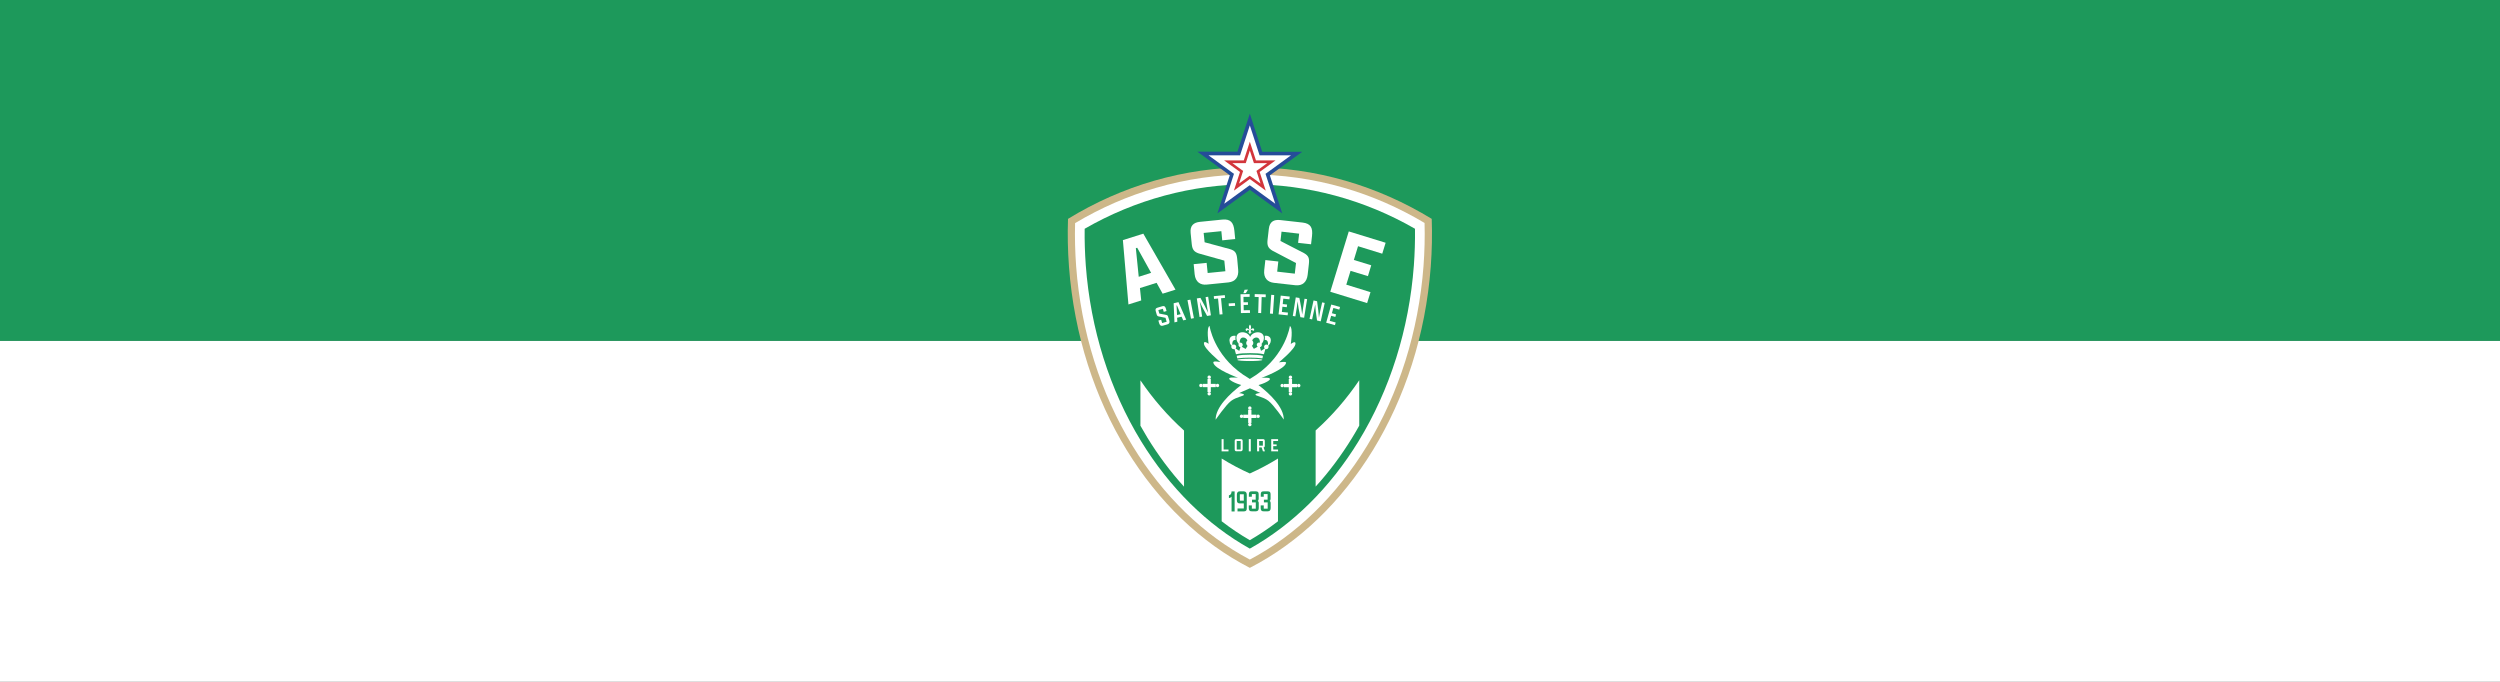 <?xml version="1.0" encoding="UTF-8" standalone="no"?>
<!-- Created with Inkscape (http://www.inkscape.org/) -->

<svg
   width="1100px"
   height="300px"
   viewBox="0 0 1100 300"
   version="1.1"
   id="SVGRoot"
   sodipodi:docname="as-saint-etienne.svg"
   inkscape:version="1.2.2 (b0a8486541, 2022-12-01)"
   xmlns:inkscape="http://www.inkscape.org/namespaces/inkscape"
   xmlns:sodipodi="http://sodipodi.sourceforge.net/DTD/sodipodi-0.dtd"
   xmlns:xlink="http://www.w3.org/1999/xlink"
   xmlns="http://www.w3.org/2000/svg"
   xmlns:svg="http://www.w3.org/2000/svg">
  <rect x="0" y="0" width="1100" height="300" fill="#333333" stroke="none"/>
  <sodipodi:namedview
     id="namedview577"
     pagecolor="#ffffff"
     bordercolor="#000000"
     borderopacity="0.25"
     inkscape:showpageshadow="2"
     inkscape:pageopacity="0.0"
     inkscape:pagecheckerboard="0"
     inkscape:deskcolor="#d1d1d1"
     inkscape:document-units="px"
     showgrid="false"
     inkscape:zoom="0.74742565"
     inkscape:cx="545.87369"
     inkscape:cy="68.234212"
     inkscape:window-width="1920"
     inkscape:window-height="1011"
     inkscape:window-x="0"
     inkscape:window-y="32"
     inkscape:window-maximized="1"
     inkscape:current-layer="layer1" />
  <defs
     id="defs572">
    <radialGradient
       xlink:href="#linearGradient5355"
       id="radialGradient5361"
       cx="184.604"
       cy="139.948"
       fx="184.604"
       fy="139.948"
       r="300"
       gradientTransform="matrix(1.135,1.127,-1.017,1.024,98.862,-199.013)"
       gradientUnits="userSpaceOnUse" />
    <linearGradient
       id="linearGradient5355">
      <stop
         style="stop-color:#2277b6;stop-opacity:1"
         offset="0"
         id="stop5357" />
      <stop
         id="stop5369"
         offset="0.104"
         style="stop-color:#4086c2;stop-opacity:1" />
      <stop
         id="stop5363"
         offset="0.224"
         style="stop-color:#1b73b3;stop-opacity:1" />
      <stop
         style="stop-color:#124783;stop-opacity:1"
         offset="0.54"
         id="stop5365" />
      <stop
         id="stop5367"
         offset="0.784"
         style="stop-color:#003e73;stop-opacity:1" />
      <stop
         style="stop-color:#002448;stop-opacity:1"
         offset="1"
         id="stop5359" />
    </linearGradient>
    <clipPath
       clipPathUnits="userSpaceOnUse"
       id="clipPath1533">
      <path
         d="m -204.456,650.943 h 850.394 v -850.394 H -204.456 Z"
         id="path1535"
         style="stroke-width:1" />
    </clipPath>
    <clipPath
       clipPathUnits="userSpaceOnUse"
       id="clipPath1485">
      <path
         d="m -244.786,684.409 h 850.394 v -850.394 H -244.786 Z"
         id="path1487"
         style="stroke-width:1" />
    </clipPath>
    <clipPath
       clipPathUnits="userSpaceOnUse"
       id="clipPath1491">
      <path
         d="M -263.696,696.642 H 586.698 V -153.752 H -263.696 Z"
         id="path1493"
         style="stroke-width:1" />
    </clipPath>
    <clipPath
       clipPathUnits="userSpaceOnUse"
       id="clipPath1497">
      <path
         d="m -316.91,688.329 h 850.394 v -850.394 h -850.394 z"
         id="path1499"
         style="stroke-width:1" />
    </clipPath>
    <clipPath
       clipPathUnits="userSpaceOnUse"
       id="clipPath1503">
      <path
         d="m -407.246,722.376 h 850.394 v -850.394 h -850.394 z"
         id="path1505"
         style="stroke-width:1" />
    </clipPath>
    <clipPath
       clipPathUnits="userSpaceOnUse"
       id="clipPath1509">
      <path
         d="m -453.44,703.096 h 850.394 v -850.394 h -850.394 z"
         id="path1511"
         style="stroke-width:1" />
    </clipPath>
    <clipPath
       clipPathUnits="userSpaceOnUse"
       id="clipPath1515">
      <path
         d="m -515.339,689.506 h 850.394 v -850.394 h -850.394 z"
         id="path1517"
         style="stroke-width:1" />
    </clipPath>
    <clipPath
       clipPathUnits="userSpaceOnUse"
       id="clipPath1551">
      <path
         d="M -588.544,651.187 H 261.85 V -199.207 H -588.544 Z"
         id="path1553"
         style="stroke-width:1" />
    </clipPath>
    <clipPath
       clipPathUnits="userSpaceOnUse"
       id="clipPath1479">
      <path
         d="m -611.969,633.032 h 850.394 v -850.394 h -850.394 z"
         id="path1481"
         style="stroke-width:1" />
    </clipPath>
    <clipPath
       clipPathUnits="userSpaceOnUse"
       id="clipPath1527">
      <path
         d="m -644.431,598.575 h 850.394 v -850.394 h -850.394 z"
         id="path1529"
         style="stroke-width:1" />
    </clipPath>
    <clipPath
       clipPathUnits="userSpaceOnUse"
       id="clipPath1623">
      <path
         d="m -564.422,666.965 h 850.394 v -850.394 h -850.394 z"
         id="path1625"
         style="stroke-width:1" />
    </clipPath>
    <clipPath
       clipPathUnits="userSpaceOnUse"
       id="clipPath1545">
      <path
         d="m -192.607,596.324 h 850.394 v -850.394 H -192.607 Z"
         id="path1547"
         style="stroke-width:1" />
    </clipPath>
    <clipPath
       clipPathUnits="userSpaceOnUse"
       id="clipPath1473">
      <path
         d="m -365.574,719.787 h 850.394 v -850.394 h -850.394 z"
         id="path1475"
         style="stroke-width:1" />
    </clipPath>
    <linearGradient
       xlink:href="#linearGradient5407"
       id="linearGradient5403"
       x1="215.403"
       y1="341.276"
       x2="325.32"
       y2="143.602"
       gradientUnits="userSpaceOnUse"
       gradientTransform="matrix(1.25,0,0,-1.25,0.024,600)" />
    <linearGradient
       id="linearGradient5407">
      <stop
         id="stop5409"
         offset="0"
         style="stop-color:#dd4b44;stop-opacity:1" />
      <stop
         style="stop-color:#de5448;stop-opacity:1"
         offset="0.203"
         id="stop5420" />
      <stop
         style="stop-color:#db3d39;stop-opacity:1"
         offset="0.345"
         id="stop5417" />
      <stop
         style="stop-color:#cc2c2e;stop-opacity:1"
         offset="0.485"
         id="stop5415" />
      <stop
         style="stop-color:#ae2826;stop-opacity:1"
         offset="0.749"
         id="stop5413" />
      <stop
         id="stop5411"
         offset="1"
         style="stop-color:#8a211b;stop-opacity:1" />
    </linearGradient>
  </defs>
  <g
     inkscape:label="Calque 1"
     inkscape:groupmode="layer"
     id="layer1">
    <rect
       style="fill:#1d995b;fill-opacity:1;stroke:#f392b0;stroke-width:0;stroke-linecap:round;stroke-linejoin:bevel;paint-order:stroke fill markers"
       id="rect756"
       width="1100"
       height="150"
       x="1.6655694e-06"
       y="1.25e-06" />
    <rect
       style="fill:#ffffff;fill-opacity:1;stroke:#f392b0;stroke-width:0;stroke-linecap:round;stroke-linejoin:bevel;paint-order:stroke fill markers"
       id="rect3453"
       width="1100"
       height="150"
       x="1.6655694e-06"
       y="150" />
    <g
       id="g11545"
       transform="matrix(0.333,0,0,0.333,469.807,50)">
      <g
         id="g8459"
         transform="matrix(1.063,0,0,1.063,-0.07,-0.638)">
        <g
           id="g3001">
          <path
             d="M 226.4,67.2 C 144.1,67.2 67,90.6 0.4,131.4 -0.3,150.9 0.1,170.7 1.6,190.8 14.3,361.4 105.1,503 226.4,565.2 347.7,503 438.5,361.4 451.3,190.8 c 1.5,-20.1 1.9,-39.9 1.2,-59.4 C 385.8,90.6 308.6,67.2 226.4,67.2 Z"
             id="path1552"
             style="fill:#cdb789;fill-opacity:1" />
          <path
             d="m 226.4,76.2 c 39.5,0 78.6,5.5 116.4,16.4 35.1,10.1 69,24.9 100.8,43.9 0.5,17.7 0,35.7 -1.3,53.5 -6.1,81 -30.4,158.4 -70.4,223.8 C 334,475.8 283.8,524.5 226.4,554.9 169,524.6 118.8,475.9 80.9,414 40.9,348.6 16.5,271.2 10.5,190.2 9.2,172.4 8.7,154.4 9.2,136.7 41,117.7 74.9,102.9 110,92.8 147.7,81.8 186.9,76.2 226.4,76.2"
             id="path830"
             style="fill:#ffffff" />
          <path
             class="st2"
             d="M 226.4,541.3 C 173.3,511.7 126.7,465.6 91.2,407.7 52.2,343.9 28.4,268.4 22.5,189.3 21.4,174.1 20.9,158.8 21.1,143.7 83.9,107.5 154.7,88.4 226.4,88.4 c 71.6,0 142.5,19.1 205.3,55.3 0.2,15.2 -0.3,30.5 -1.4,45.6 -5.9,79.1 -29.7,154.6 -68.7,218.4 -35.5,58 -82.2,104 -135.2,133.6 z"
             id="path832"
             style="fill:#1d995b" />
        </g>
        <g
           id="g1180">
          <path
             class="st0"
             d="m 90.4,332.1 v 56.4 c 2.8,4.9 5.6,9.8 8.5,14.6 13.6,22.3 29,42.8 45.7,61.2 V 394.5 C 124.3,376.2 106,355.2 90.4,332.1 Z"
             id="path834"
             style="fill:#ffffff" />
          <path
             class="st0"
             d="m 308.2,394.4 v 69.8 c 16.8,-18.4 32.1,-38.9 45.7,-61.2 2.9,-4.8 5.8,-9.6 8.5,-14.6 V 332 c -15.7,23.2 -33.9,44.2 -54.2,62.4 z"
             id="path836"
             style="fill:#ffffff" />
          <path
             class="st0"
             d="m 226.4,447.9 c -12.1,-5.4 -23.7,-11.6 -35,-18.6 v 78 c 11.3,8.7 23,16.6 35,23.5 12,-7 23.7,-14.8 35,-23.5 v -78 c -11.3,7 -23,13.2 -35,18.6 z"
             id="path838"
             style="fill:#ffffff" />
        </g>
      </g>
      <g
         id="g8524"
         transform="matrix(1.063,0,0,1.063,-0.07,-0.638)">
        <g
           id="g1175">
          <path
             class="st2"
             d="m 207.5,470.2 v 24.9 h -3.8 v -18.5 c -0.8,1.2 -2.2,1.8 -3.3,1.8 V 475 c 1.8,-0.2 3.3,-1.8 3.3,-4.8 z"
             id="path840"
             style="fill:#1d995b" />
          <path
             class="st2"
             d="m 222.6,474.4 v 16.9 c 0,2.6 -1.1,3.7 -3.5,3.7 h -8 v -3.6 h 7.8 v -6.3 h -5 c -2.6,0 -3.6,-1.3 -3.6,-4.1 v -6.7 c 0,-2.6 1.1,-4.2 3.4,-4.2 h 5.3 c 2.4,0.1 3.6,1.5 3.6,4.3 z m -8.6,7.3 h 4.9 v -8 H 214 Z"
             id="path842"
             style="fill:#1d995b" />
          <path
             class="st2"
             d="m 225.1,490.9 v -3.3 h 3.8 v 4 h 4.9 v -7.8 h -4.7 v -3.4 h 4.6 v -6.9 h -4.8 v 3.3 h -3.7 V 474 c 0,-2.7 0.7,-3.9 3.6,-3.9 h 5.2 c 2.7,0 3.4,1.3 3.4,3.8 v 5.5 c 0,1.3 -0.4,2.1 -1.2,2.6 0.9,0.5 1.3,1.4 1.3,3 v 5.9 c 0,2.5 -1.1,4 -3.5,4 h -5.3 c -2.6,0.2 -3.6,-1.5 -3.6,-4 z"
             id="path844"
             style="fill:#1d995b" />
          <path
             class="st2"
             d="m 239.9,490.9 v -3.3 h 3.8 v 4 h 4.9 v -7.8 h -4.7 v -3.4 h 4.6 v -6.9 h -4.8 v 3.3 H 240 V 474 c 0,-2.7 0.7,-3.9 3.6,-3.9 h 5.2 c 2.7,0 3.4,1.3 3.4,3.8 v 5.5 c 0,1.3 -0.4,2.1 -1.2,2.6 0.9,0.5 1.3,1.4 1.3,3 v 5.9 c 0,2.5 -1.1,4 -3.5,4 h -5.3 c -2.6,0.2 -3.6,-1.5 -3.6,-4 z"
             id="path846"
             style="fill:#1d995b" />
        </g>
        <g
           id="g1165">
          <path
             class="st0"
             d="m 237.2,338 c 0.5,-0.2 1,-0.3 1.5,-0.5 7.6,-2.1 21.5,-9.2 5,-8.7 l -2.9,0.3 c 0,0 29.9,-11 30.7,-18.9 0,0 0.6,-1.9 -8.9,-0.5 0,0 20.8,-17.1 20.5,-23.1 0,0 0.8,-4.5 -5.8,0.3 0,0 3.2,-20 -1.1,-22.3 0,0 -5,35.5 -41.8,60.7 0,0 -3.2,1.9 -8,5.1 -4.9,-3.3 -8.3,-5.3 -8.3,-5.3 -36.8,-25.2 -41.8,-60.7 -41.8,-60.7 -4.2,2.4 -1.1,22.3 -1.1,22.3 -6.6,-4.7 -5.8,-0.3 -5.8,-0.3 -0.3,6 20.5,23.1 20.5,23.1 -9.8,-2.2 -8.9,0.5 -8.9,0.5 0.8,7.9 30.7,18.9 30.7,18.9 l -2.9,-0.3 c -17.2,-1 -2.6,6.6 5,8.7 0.6,0.2 1.2,0.4 1.9,0.6 -14.4,11.1 -32,27.7 -31.8,43.2 0,0 12.6,-18.4 19.2,-23.4 6.6,-5 16,-6 16,-7.6 0,-1.6 -6,-2.1 -6,-2.1 0,0 6.5,-3.1 13.4,-6 6.7,2.8 12.9,5.8 12.9,5.8 0,0 -6,0.5 -6,2.1 0,1.6 9.5,2.6 16,7.6 6.6,5 19.2,23.4 19.2,23.4 0.2,-15.3 -17,-31.8 -31.4,-42.9 z"
             id="path850"
             style="fill:#ffffff" />
          <g
             id="g860">
		<path
   class="st0"
   d="m 203.8,289 c -0.3,0.4 -0.4,0.9 -0.4,1.5 0,1.6 1.3,2.9 2.9,2.9 0.3,0 0.7,-0.1 1,-0.2 l 0.3,0.8 1.6,5.7 c 4.8,-1.1 11.2,-1.4 17.7,-1.4 6.2,0 12.4,0.3 17,1.4 l 1.6,-5.7 0.3,-0.8 c 0.3,0.1 0.6,0.2 1,0.2 1.6,0 2.9,-1.3 2.9,-2.9 0,-0.5 -0.2,-1.1 -0.4,-1.5 1.3,-0.9 2.5,-3 2.8,-4.1 1.8,-6.5 -2.9,-8.9 -7.2,-8.1 0.1,0.8 0.2,1.6 0.2,2.3 0,1 -0.1,1.9 -0.2,2.8 0.3,0 0.6,-0.1 1,0 2.8,0.3 3.6,3.9 2.9,6.4 -0.5,-0.4 -1.1,-0.7 -1.8,-0.7 -1.6,0 -2.9,1.3 -2.9,2.9 0,0.8 0.3,1.4 0.8,2 l -4.6,3 -1.4,-4.6 c 1.4,-0.2 2.4,-1.4 2.4,-2.8 0,-0.5 -0.1,-0.9 -0.3,-1.3 1.1,-1.3 2.1,-3.1 2.4,-4.1 3.5,-12.8 -13.1,-13 -16.6,-4.5 -3.5,-8.5 -20.1,-8.4 -16.6,4.5 0.3,1.1 1.3,2.8 2.4,4.1 -0.2,0.4 -0.3,0.8 -0.3,1.3 0,1.4 1.1,2.6 2.4,2.8 l -1.4,4.6 -4.6,-3 c 0.5,-0.5 0.8,-1.2 0.8,-2 0,-1.6 -1.3,-2.9 -2.9,-2.9 -0.7,0 -1.3,0.2 -1.8,0.7 -0.7,-2.5 0.1,-6.1 2.9,-6.4 0.3,0 0.6,0 1,0 -0.2,-0.9 -0.2,-1.9 -0.2,-2.8 0,-0.8 0.1,-1.6 0.2,-2.3 -4.4,-0.8 -9,1.6 -7.2,8.1 -0.2,1.1 1,3.2 2.3,4.1 z m 25.5,-6.5 c 1.1,-2.6 3.5,-3.8 5.7,-3.6 3,0.3 4.2,3.6 3.9,6.4 -0.3,-0.1 -0.6,-0.2 -1,-0.2 -1.6,0 -2.9,1.3 -2.9,2.9 0,1 0.5,1.8 1.2,2.3 l -4.8,2.7 -2.4,-3.8 c 1,-0.8 1.7,-2.1 1.7,-3.5 0.1,-1.2 -0.5,-2.4 -1.4,-3.2 z m -15.5,2.8 c -0.2,-2.9 1,-6.2 3.9,-6.4 2.2,-0.2 4.6,1 5.7,3.6 -0.9,0.8 -1.5,2 -1.5,3.3 0,1.4 0.7,2.7 1.7,3.5 l -2.4,3.8 -4.8,-2.7 c 0.7,-0.5 1.2,-1.4 1.2,-2.3 0,-1.6 -1.3,-2.9 -2.9,-2.9 -0.3,0 -0.6,0 -0.9,0.1 z"
   id="path852"
   style="fill:#ffffff" />

		<path
   class="st0"
   d="m 242.7,301.6 c -4.3,-1.1 -10.1,-1.4 -16,-1.4 -6.1,0 -12.2,0.3 -16.6,1.4 l 0.6,3.2 c 10,-1.2 21.4,-1.2 31.4,0 z"
   id="path854"
   style="fill:#ffffff" />

		<path
   class="st0"
   d="m 210.9,306.7 c 0,1.9 31.1,1.9 31.1,0 -0.1,-1.9 -31.1,-1.9 -31.1,0 z"
   id="path856"
   style="fill:#ffffff" />

		<path
   class="st0"
   d="m 223.2,270.9 c -0.9,-1.5 1.3,-2.1 2.2,-0.5 0.1,0.1 0.1,0.2 0.2,0.4 -0.2,0.1 -0.4,0.3 -0.4,0.6 0,0.3 0.2,0.5 0.5,0.6 -0.2,0.6 -1,0.9 -1.5,0.5 0.1,0.7 0.8,0.9 1.4,0.7 0,0.5 0.2,1.1 0.9,1.5 0.7,-0.5 0.9,-1 0.9,-1.5 0.6,0.2 1.2,0 1.4,-0.7 -0.5,0.3 -1.3,0.1 -1.5,-0.5 0.3,-0.1 0.5,-0.3 0.5,-0.6 0,-0.3 -0.2,-0.5 -0.4,-0.6 0,-0.1 0.1,-0.2 0.2,-0.4 0.9,-1.6 3.1,-1 2.2,0.5 4.5,-0.6 0.7,-6.8 -2.7,-1 0.2,-1.1 0.8,-2 0.8,-3.9 0,-1.7 -0.7,-2.4 -1.3,-3.2 -0.7,0.8 -1.3,1.5 -1.3,3.2 0,1.9 0.6,2.8 0.8,3.9 -3.6,-5.8 -7.4,0.4 -2.9,1 z"
   id="path858"
   style="fill:#ffffff" />

	</g>
          <g
             id="g872">
		<polygon
   class="st0"
   points="234.6,376.8 234.6,374.8 228.4,374.8 228.4,368.6 226.4,368.6 224.3,368.6 224.3,374.8 218.2,374.8 218.2,376.8 218.2,378.9 224.3,378.9 224.3,385.1 226.4,385.1 228.4,385.1 228.4,378.9 234.6,378.9 "
   id="polygon862"
   style="fill:#ffffff" />

		<circle
   class="st0"
   cx="226.4"
   cy="366.6"
   r="2.1"
   id="circle864"
   style="fill:#ffffff" />

		<circle
   class="st0"
   cx="236.7"
   cy="376.8"
   r="2.1"
   id="circle866"
   style="fill:#ffffff" />

		<circle
   class="st0"
   cx="216.1"
   cy="376.8"
   r="2.1"
   id="circle868"
   style="fill:#ffffff" />

		<circle
   class="st0"
   cx="226.4"
   cy="387.1"
   r="2.1"
   id="circle870"
   style="fill:#ffffff" />

	</g>
          <g
             id="g898">
		<g
   id="g884">
			<polygon
   class="st0"
   points="285.1,338.6 285.1,336.6 278.9,336.6 278.9,330.4 276.9,330.4 274.8,330.4 274.8,336.6 268.7,336.6 268.7,338.6 268.7,340.7 274.8,340.7 274.8,346.8 276.9,346.8 278.9,346.8 278.9,340.7 285.1,340.7 "
   id="polygon874"
   style="fill:#ffffff" />

			<circle
   class="st0"
   cx="276.9"
   cy="328.3"
   r="2.1"
   id="circle876"
   style="fill:#ffffff" />

			<circle
   class="st0"
   cx="287.2"
   cy="338.6"
   r="2.1"
   id="circle878"
   style="fill:#ffffff" />

			<circle
   class="st0"
   cx="266.6"
   cy="338.6"
   r="2.1"
   id="circle880"
   style="fill:#ffffff" />

			<circle
   class="st0"
   cx="276.9"
   cy="348.9"
   r="2.1"
   id="circle882"
   style="fill:#ffffff" />

		</g>

		<g
   id="g896">
			<polygon
   class="st0"
   points="184.1,338.5 184.1,336.5 177.9,336.5 177.9,330.3 175.9,330.3 173.8,330.3 173.8,336.5 167.7,336.5 167.7,338.5 167.7,340.6 173.8,340.6 173.8,346.7 175.9,346.7 177.9,346.7 177.9,340.6 184.1,340.6 "
   id="polygon886"
   style="fill:#ffffff" />

			<circle
   class="st0"
   cx="175.9"
   cy="328.2"
   r="2.1"
   id="circle888"
   style="fill:#ffffff" />

			<circle
   class="st0"
   cx="186.2"
   cy="338.5"
   r="2.1"
   id="circle890"
   style="fill:#ffffff" />

			<circle
   class="st0"
   cx="165.6"
   cy="338.5"
   r="2.1"
   id="circle892"
   style="fill:#ffffff" />

			<circle
   class="st0"
   cx="175.9"
   cy="348.8"
   r="2.1"
   id="circle894"
   style="fill:#ffffff" />

		</g>

	</g>
        </g>
        <g
           id="g1054">
          <path
             class="st0"
             d="m 110.5,210.9 -20.7,6.5 1.6,15.4 -15.9,5 -6.9,-80 25.4,-8 40,69.6 -16,5 z m -22.2,-7.5 15.4,-4.9 -17.3,-31.2 -1.7,0.5 z"
             id="path902"
             style="fill:#ffffff" />
          <path
             class="st0"
             d="m 211.9,194.4 c 0.9,9 -3.2,15.1 -12.2,16 l -26.9,2.7 c -7.7,0.8 -14,-3.1 -15,-12.9 l -1.2,-12.5 16.1,-1.6 1.3,12.6 22,-2.2 -1.3,-13.2 -31.7,-8.9 c -5.9,-2 -8.1,-4.8 -8.8,-11.6 l -1.4,-13.9 c -0.9,-9 3.6,-13 11.7,-13.8 l 27.7,-2.8 c 10.3,-1 14,3.8 15,13.9 l 1,10.3 -16.1,1.6 -1.1,-11.4 -22,2.2 1.2,11.6 31.8,8.6 c 6.1,1.9 8,4.7 8.7,12 z"
             id="path904"
             style="fill:#ffffff" />
          <path
             class="st0"
             d="m 298.3,200.8 c -1,9 -6.3,14.1 -15.3,13.1 l -26.8,-3 c -7.7,-0.9 -13,-6 -11.9,-15.8 l 1.4,-12.5 16.1,1.8 -1.4,12.6 21.9,2.5 1.5,-13.2 -29.2,-15.3 c -5.4,-3.2 -6.9,-6.4 -6.2,-13.2 l 1.6,-13.9 c 1,-9 6.2,-11.9 14.3,-11 L 292,136 c 10.3,1.2 12.8,6.7 11.7,16.7 l -1.2,10.3 -16.1,-1.8 1.3,-11.4 -21.9,-2.5 -1.3,11.6 29.3,15.1 c 5.6,3.2 6.8,6.2 6,13.5 z"
             id="path906"
             style="fill:#ffffff" />
          <path
             class="st0"
             d="m 349.4,147 45.8,14.1 -4.2,13.6 -30.1,-9.3 -5.2,17.1 21.6,6.6 -4.1,13.5 -21.6,-6.6 -5.3,17.2 30.1,9.3 -4.2,13.6 -45.8,-14.1 z"
             id="path908"
             style="fill:#ffffff" />
        </g>
        <g
           id="g8466">
          <path
             class="st0"
             d="m 191.3,405.2 h 2.5 v 12.9 h 6.1 v 2.3 h -8.6 z"
             id="path912"
             style="fill:#ffffff" />
          <path
             class="st0"
             d="m 207.6,417.9 v -10.5 c 0,-1.5 0.8,-2.2 2.2,-2.2 h 5.5 c 1.7,0 2.2,0.9 2.2,2.6 v 9.9 c 0,1.5 -0.8,2.6 -2.4,2.6 h -5.2 c -1.3,0.1 -2.3,-0.6 -2.3,-2.4 z m 7.4,0.2 v -10.6 h -4.9 v 10.6 z"
             id="path914"
             style="fill:#ffffff" />
          <path
             class="st0"
             d="m 225.1,405.2 h 2.5 v 15.2 h -2.5 z"
             id="path916"
             style="fill:#ffffff" />
          <path
             class="st0"
             d="m 235.4,420.4 v -15.2 h 7.5 c 1.5,0 2.1,0.8 2.1,2.5 v 5.7 c 0,1.3 -0.5,2 -1.5,2.1 l 1.7,4.9 h -2.5 l -1.6,-4.9 H 238 v 4.9 z m 7.2,-7.1 v -5.8 H 238 v 5.8 z"
             id="path918"
             style="fill:#ffffff" />
          <path
             class="st0"
             d="m 253,405.2 h 8.5 v 2.3 h -6 v 4.2 h 4.2 v 2.2 h -4.2 v 4.2 h 6 v 2.3 H 253 Z"
             id="path920"
             style="fill:#ffffff" />
        </g>
        <g
           id="g1082">
          <path
             class="st0"
             d="m 126.3,257.6 c 0.7,2.5 0.1,4.2 -2.2,4.9 l -5.9,1.7 c -1.9,0.6 -3.6,-0.2 -4.4,-2.7 l -1.1,-3.7 3.5,-1 1.2,4.1 5.6,-1.6 -1.4,-4.9 -8.5,-1.7 c -1.4,-0.3 -2,-0.9 -2.5,-2.5 l -1.2,-4.2 c -0.7,-2.3 0.1,-3.6 2.2,-4.2 l 6,-1.8 c 2.5,-0.7 3.6,0.2 4.4,2.8 l 0.9,3.2 -3.5,1 -1.1,-3.8 -5.6,1.6 1.2,4.3 8.6,1.7 c 1.4,0.3 2,0.9 2.4,2.5 z"
             id="path922"
             style="fill:#ffffff" />
          <path
             class="st0"
             d="m 141.6,253 -5.6,1.3 0.3,4.9 -3.6,0.9 -1,-23.8 6,-1.4 9.6,21.8 -3.7,0.9 z m -5.7,-2.1 4.5,-1 -4.6,-10.9 -0.5,0.1 z"
             id="path924"
             style="fill:#ffffff" />
          <path
             class="st0"
             d="m 148.9,232.5 3.6,-0.7 4.4,23 -3.6,0.7 z"
             id="path926"
             style="fill:#ffffff" />
          <path
             class="st0"
             d="m 173.3,252.1 -5.4,-9.9 c -1,-1.8 -2.4,-5 -3.7,-7.9 0.5,2.9 1.1,6.1 1.3,7.6 l 1.6,11 -3.2,0.5 -3.4,-23.1 4.5,-0.7 5.6,10.4 c 1,1.9 2.6,5.3 3.9,8.1 -0.6,-3 -1.2,-6.4 -1.4,-8 l -1.7,-11.4 3.2,-0.5 3.4,23.1 z"
             id="path928"
             style="fill:#ffffff" />
          <path
             class="st0"
             d="m 186.9,230.4 -5,0.5 -0.3,-3.4 13.7,-1.3 0.3,3.4 -5,0.5 1.9,19.9 -3.7,0.3 z"
             id="path930"
             style="fill:#ffffff" />
          <path
             class="st0"
             d="m 200.1,236.5 7.8,-0.4 0.2,3.4 -7.8,0.4 z"
             id="path932"
             style="fill:#ffffff" />
          <path
             class="st0"
             d="m 214.8,225.1 11.3,-0.2 0.1,3.4 -7.7,0.1 0.1,6.7 5.4,-0.1 0.1,3.3 -5.4,0.1 0.1,6.6 7.7,-0.1 0.1,3.4 -11.3,0.2 z m 3.6,-1.3 1.5,-4.3 4.2,-0.1 -2.7,4.3 z"
             id="path934"
             style="fill:#ffffff" />
          <path
             class="st0"
             d="m 237.4,228.6 -5,-0.2 0.1,-3.5 13.7,0.4 -0.1,3.5 -5,-0.2 -0.6,19.9 -3.7,-0.1 z"
             id="path936"
             style="fill:#ffffff" />
          <path
             class="st0"
             d="m 253,225.8 3.7,0.3 -1.6,23.3 -3.7,-0.3 z"
             id="path938"
             style="fill:#ffffff" />
          <path
             class="st0"
             d="m 264.8,226.8 11.2,1.2 -0.4,3.4 -7.6,-0.8 -0.7,6.7 5.4,0.6 -0.4,3.3 -5.4,-0.6 -0.7,6.5 7.6,0.8 -0.4,3.4 -11.3,-1.2 z"
             id="path940"
             style="fill:#ffffff" />
          <path
             class="st0"
             d="m 289.2,253.6 -2.2,-11 c -0.4,-2 -0.8,-5.5 -1.2,-8.7 -0.4,3 -0.8,6.2 -1,7.7 l -1.8,11 -3.2,-0.5 3.7,-23.1 4.5,0.7 2.2,11.6 c 0.4,2.1 0.9,5.8 1.3,8.9 0.4,-3 0.8,-6.5 1.1,-8.1 l 1.8,-11.4 3.2,0.5 -3.7,23.1 z"
             id="path942"
             style="fill:#ffffff" />
          <path
             class="st0"
             d="m 309.9,257.7 -1.5,-11.1 c -0.3,-2 -0.5,-5.5 -0.7,-8.7 -0.5,2.9 -1.1,6.1 -1.5,7.6 l -2.4,10.9 -3.2,-0.7 5,-22.9 4.4,1 1.5,11.7 c 0.3,2.1 0.6,5.8 0.8,8.9 0.6,-3 1.2,-6.5 1.5,-8 l 2.5,-11.2 3.2,0.7 -5,22.9 z"
             id="path944"
             style="fill:#ffffff" />
          <path
             class="st0"
             d="m 327.6,237.9 10.9,3 -0.9,3.3 -7.4,-2 -1.8,6.5 5.2,1.4 -0.9,3.2 -5.2,-1.4 -1.8,6.3 7.4,2 -0.9,3.3 -10.9,-3 z"
             id="path946"
             style="fill:#ffffff" />
        </g>
      </g>
      <g
         id="g8289"
         transform="matrix(1.063,0,0,1.063,-0.07,-0.638)">
        <path
           d="M 226.4,0.6 211,47.9 h -49.8 l 40.3,29.3 -15.4,47.4 40.3,-29.3 40.3,29.3 L 251.3,77.3 291.6,48 h -49.8 z"
           id="path6880"
           style="fill:#254d98;fill-opacity:1" />
        <path
           d="m 226.4,15.2 11.1,34.1 1,3.1 h 3.3 35.8 l -29,21.1 -2.7,1.9 1,3.1 11.1,34.1 -29,-21.1 -2.7,-1.9 -2.7,1.9 -29,21.1 11.1,-34.1 1,-3.1 -2.7,-1.9 -29,-21.1 h 36 3.3 l 1,-3.1 11.1,-34.1"
           id="path952"
           style="fill:#ffffff" />
        <path
           d="m 226.4,35.5 -7.5,23.2 h -24.5 l 19.8,14.4 -7.6,23.2 19.8,-14.4 19.8,14.4 -7.6,-23.2 19.8,-14.4 H 234 Z"
           id="path3010"
           style="fill:#d2353b;fill-opacity:1" />
        <path
           d="m 226.4,46.4 4.3,13.4 0.8,2.3 h 2.5 14 l -11.4,8.3 -2,1.4 0.8,2.3 4.3,13.4 -11.4,-8.3 -2,-1.4 -2,1.4 -11.3,8.3 4.3,-13.4 0.8,-2.3 -2,-1.4 -11.4,-8.3 h 14.1 2.5 l 0.8,-2.3 4.3,-13.4"
           id="path954"
           style="fill:#ffffff" />
      </g>
    </g>
  </g>
</svg>
